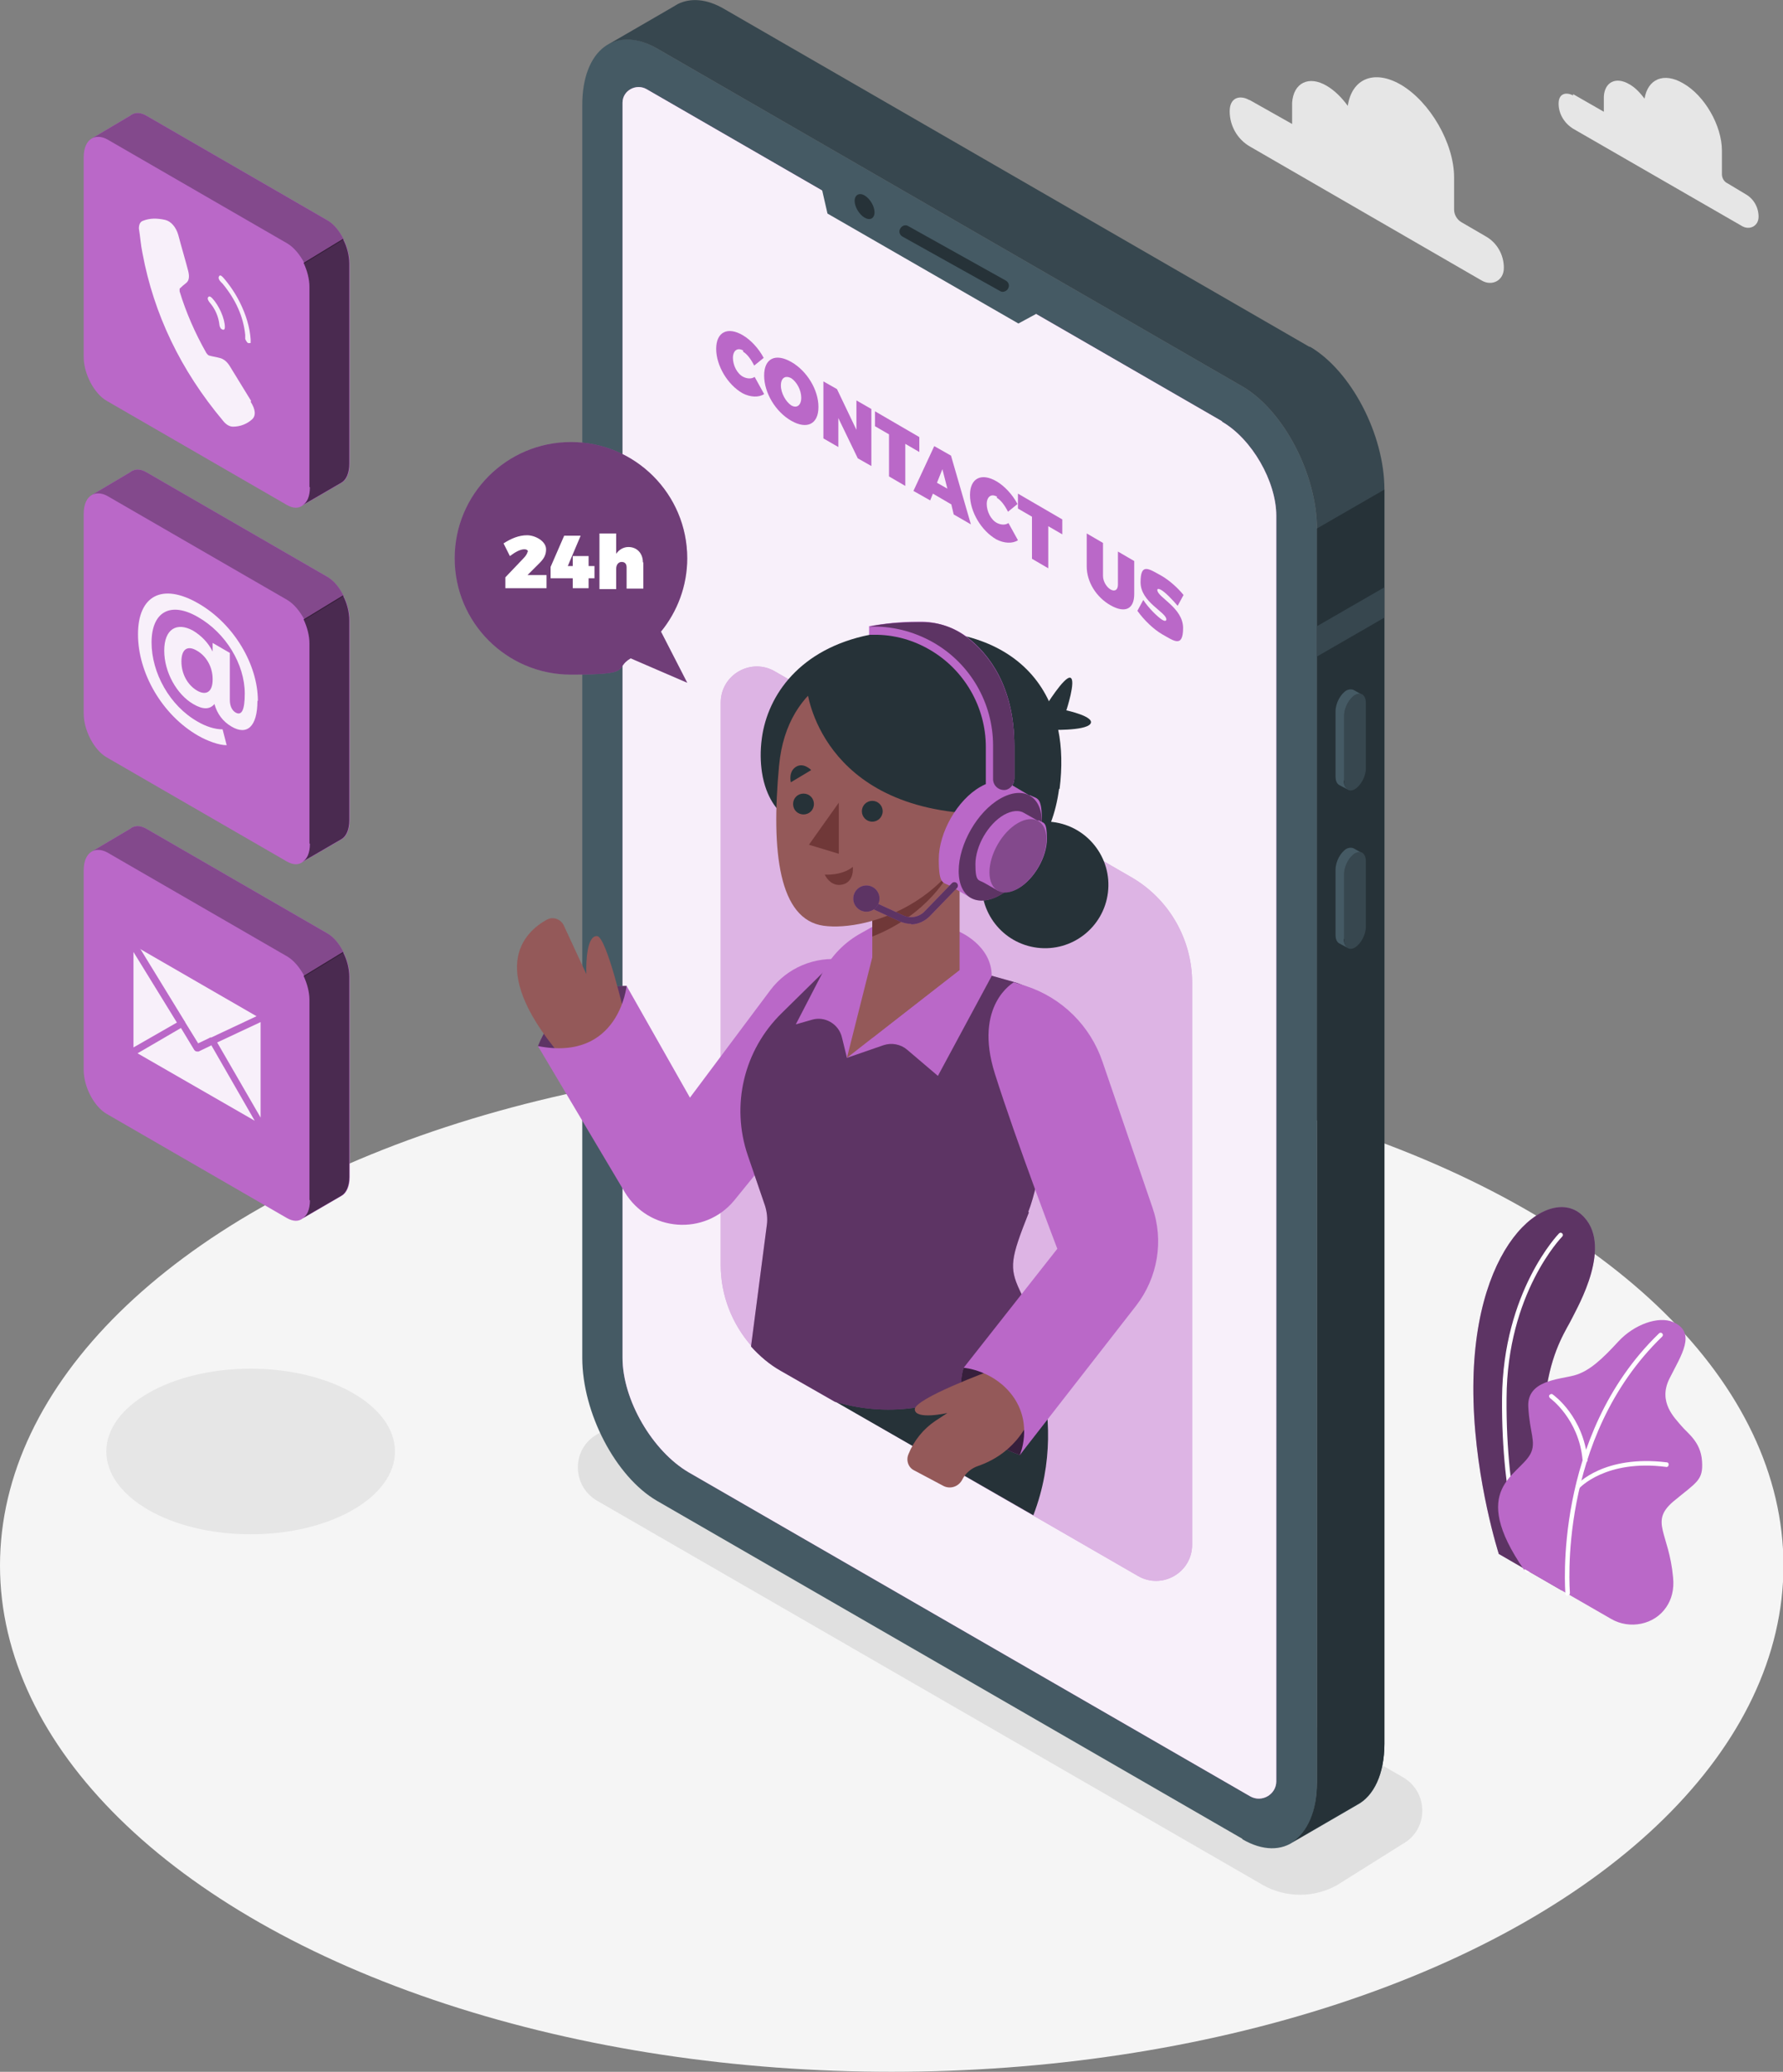 <?xml version="1.0" encoding="UTF-8"?>
<svg xmlns="http://www.w3.org/2000/svg" version="1.1" viewBox="0 0 394.1 457.9">
  <rect x="0" y="0" width="394.1" height="457.9" fill="#808080" stroke="none"/>
  <!-- Generator: Adobe Illustrator 29.3.1, SVG Export Plug-In . SVG Version: 2.1.0 Build 151)  -->
  <defs>
    <style>
      .st0 {
        fill: #ba68c8;
      }

      .st1 {
        fill: #e6e6e6;
      }

      .st2, .st3, .st4 {
        fill: #fff;
      }

      .st2, .st5 {
        opacity: .5;
      }

      .st3, .st6 {
        opacity: .9;
      }

      .st7 {
        fill: #263238;
      }

      .st8 {
        fill: #945959;
      }

      .st9 {
        fill: #37474f;
      }

      .st10 {
        opacity: .7;
      }

      .st11 {
        opacity: .4;
      }

      .st12 {
        opacity: .6;
      }

      .st13 {
        opacity: .3;
      }

      .st14 {
        fill: #f5f5f5;
      }

      .st15 {
        fill: #455a64;
      }

      .st16 {
        fill: #e0e0e0;
      }

      .st17 {
        fill: #703838;
      }
    </style>
  </defs>
  <g id="Floor">
    <ellipse class="st14" cx="197.1" cy="346" rx="197.1" ry="111.9"/>
  </g>
  <g id="Shadows">
    <path class="st16" d="M279.1,416.6l-147.1-84.9c-5.7-3.3-5.7-11.5,0-14.7l14.5-9.1c5.1-2.9,11.4-2.9,16.5,0l147.1,84.9c5.7,3.3,5.7,11.5,0,14.7l-14.5,9.1c-5.1,2.9-11.4,2.9-16.5,0Z"/>
    <ellipse class="st1" cx="55.4" cy="320.8" rx="31.9" ry="18.3"/>
  </g>
  <g id="Plants">
    <g>
      <g>
        <path class="st0" d="M331.2,343.4l14,8.1s-7.2-22.5-3.3-45.1c1.4-8.6,4.5-12.8,5.6-15.1,1.1-2.3,9.4-16.4,2-22.9-7.4-6.5-24.8,6.6-23.8,41.4.5,17.9,5.6,33.7,5.6,33.7Z"/>
        <path class="st5" d="M331.2,343.4l14,8.1s-7.2-22.5-3.3-45.1c1.4-8.6,4.5-12.8,5.6-15.1,1.1-2.3,9.4-16.4,2-22.9-7.4-6.5-24.8,6.6-23.8,41.4.5,17.9,5.6,33.7,5.6,33.7Z"/>
        <path class="st4" d="M337.7,347.6c-.2,0-.4-.1-.5-.3,0-.1-5.4-14.8-5.2-38.3.2-23.6,12.5-36.3,12.6-36.4.2-.2.5-.2.7,0,.2.2.2.5,0,.7-.1.1-12.2,12.5-12.3,35.7-.2,23.3,5.1,37.8,5.2,37.9,0,.3,0,.5-.3.6,0,0-.1,0-.2,0Z"/>
      </g>
      <g>
        <path class="st0" d="M337,346.8l19.1,11c4.1,2.4,9.6,1.3,12.2-2.6,1.1-1.6,1.8-3.8,1.5-6.6-.9-9.9-5.2-12.2,0-16.7,5.3-4.4,6.7-4.7,6.4-9-.3-4.3-3.2-6.1-4.6-7.8-1.4-1.7-5.2-5.2-2.6-10.4,2.6-5.2,6.1-10.2.8-12.5-3.2-1.4-8.6.5-12.1,4.3-3.5,3.8-6.4,6.6-9.8,7.5-3.4.9-10.4,1.1-10.1,6.9.3,5.8,1.8,7.8.5,10.4-2.6,4.9-13.9,7.6-1.4,25.7Z"/>
        <path class="st4" d="M346.5,352.7c-.3,0-.5-.2-.5-.5,0-.3-2.9-34.7,20.7-57.5.2-.2.5-.2.7,0,.2.2.2.5,0,.7-23.3,22.5-20.4,56.3-20.4,56.7,0,.3-.2.5-.5.5,0,0,0,0,0,0Z"/>
        <path class="st4" d="M350.3,323.2c-.3,0-.5-.2-.5-.5-.8-9.1-7.2-13.7-7.2-13.7-.2-.2-.3-.5-.1-.7.2-.2.5-.3.7-.1.3.2,6.8,4.9,7.7,14.5,0,.3-.2.5-.5.5,0,0,0,0,0,0Z"/>
        <path class="st4" d="M348.7,329.1c-.1,0-.2,0-.3-.1-.2-.2-.2-.5,0-.7.2-.3,6.1-6.8,20-5.1.3,0,.5.3.4.6,0,.3-.3.5-.6.4-13.3-1.7-19.1,4.7-19.1,4.7,0,.1-.2.2-.4.2Z"/>
      </g>
    </g>
  </g>
  <g id="Device">
    <g>
      <path class="st15" d="M274.6,406.4l-129.4-74.7c-9.1-5.3-16.5-19.4-16.5-31.6V23.2c0-12.2,7.4-17.8,16.5-12.5l129.4,74.7c9.1,5.3,16.5,19.4,16.5,31.6v277c0,12.2-7.4,17.8-16.5,12.5Z"/>
      <path class="st9" d="M289.5,76.7L160.1,2c-3.9-2.3-7.5-2.5-10.3-1.1h0s0,0,0,0c-.3.2-.7.4-1,.6l-14.5,8.4c2.9-1.7,6.7-1.6,10.9.8l129.4,74.7c9.1,5.3,16.5,19.4,16.5,31.6v277c0,6.4-2.1,11-5.4,13.2l14.3-8.3h0c3.6-1.9,6-6.7,6-13.5V108.2c0-12.2-7.4-26.3-16.5-31.6Z"/>
      <path class="st7" d="M291.1,116.9v277c0,6.4-2.1,11-5.4,13.2l14.3-8.3h0c3.6-1.9,6-6.7,6-13.5V108.2s0,0,0,0l-14.9,8.6s0,0,0,0Z"/>
      <polygon class="st9" points="306 129.8 291.1 138.4 291.1 145.1 306 136.5 306 129.8"/>
      <g>
        <path class="st9" d="M299.5,174.4h0c-1.3.8-2.4,0-2.4-1.8v-14.4c0-1.8,1.1-3.8,2.4-4.6h0c1.3-.8,2.4,0,2.4,1.8v14.4c0,1.8-1.1,3.8-2.4,4.6Z"/>
        <path class="st15" d="M297.1,172.6v-14.4c0-1.8,1.1-3.8,2.4-4.6.6-.3,1.1-.4,1.5-.1h0s-1.8-1-1.8-1h0c-.4-.2-1-.2-1.6.1-1.3.8-2.4,2.8-2.4,4.6v14.4c0,1,.3,1.6.8,1.9h0s1.9,1,1.9,1h0c-.5-.3-.9-1-.9-2Z"/>
      </g>
      <g>
        <path class="st9" d="M299.5,209.4h0c-1.3.8-2.4,0-2.4-1.8v-14.4c0-1.8,1.1-3.8,2.4-4.6h0c1.3-.8,2.4,0,2.4,1.8v14.4c0,1.8-1.1,3.8-2.4,4.6Z"/>
        <path class="st15" d="M297.1,207.6v-14.4c0-1.8,1.1-3.8,2.4-4.6.6-.3,1.1-.4,1.5-.1h0s-1.8-1-1.8-1h0c-.4-.2-1-.2-1.6.1-1.3.8-2.4,2.8-2.4,4.6v14.4c0,1,.3,1.6.8,1.9h0s1.9,1,1.9,1h0c-.5-.3-.9-1-.9-2Z"/>
      </g>
      <path class="st0" d="M270.1,93.1L142.9,19.7c-2.3-1.3-5.3.3-5.3,3v277.4c0,9.3,6.6,20.6,14.6,25.3l124.1,71.6c2.6,1.5,5.8-.4,5.8-3.3V114c0-7.6-5.4-17-12-20.8Z"/>
      <path class="st3" d="M270.1,93.1L142.9,19.7c-2.3-1.3-5.3.3-5.3,3v277.4c0,9.3,6.6,20.6,14.6,25.3l124.1,71.6c2.6,1.5,5.8-.4,5.8-3.3V114c0-7.6-5.4-17-12-20.8Z"/>
      <polygon class="st15" points="181 38.9 182.9 47.2 225.1 71.5 232.3 67.6 181 38.9"/>
      <g>
        <path class="st7" d="M193.3,46.9c0,1.4-1,1.9-2.2,1.2s-2.2-2.4-2.2-3.7,1-1.9,2.2-1.2c1.2.7,2.2,2.4,2.2,3.7Z"/>
        <path class="st7" d="M221.7,64.5c-.2,0-.4,0-.7-.2l-21.5-12c-.7-.4-.9-1.2-.5-1.8.4-.7,1.2-.9,1.8-.5l21.5,12c.7.4.9,1.2.5,1.8-.2.4-.7.7-1.2.7Z"/>
      </g>
    </g>
    <g>
      <path class="st0" d="M164.3,77.5c-1.3-.8-2.3,0-2.3,1.6s.9,3.5,2.3,4.2c.8.4,1.8.5,2.5,0l2.1,3.8c-1.2.8-3.1.7-4.8-.2-3.3-1.9-5.8-6.1-5.8-9.8s2.5-5,5.9-3c1.7,1,3.5,2.9,4.6,5l-2.1,1.7c-.7-1.4-1.6-2.6-2.5-3.1Z"/>
      <path class="st0" d="M180.9,90c0,3.7-2.5,5-6,3-3.5-2-6-6.2-6-10s2.5-5,6-3c3.5,2,6,6.2,6,9.9ZM172.6,85.2c0,1.7,1.1,3.6,2.3,4.4,1.2.7,2.2,0,2.2-1.7s-1-3.5-2.2-4.3c-1.3-.7-2.3-.1-2.3,1.6Z"/>
      <path class="st0" d="M185,86l4.3,9v-6.5l3.3,1.9v12.6l-3-1.7-4.3-8.9v6.4l-3.3-1.9v-12.6l3,1.7Z"/>
      <path class="st0" d="M203.2,96.6v3.3l-3.1-1.8v9.3l-3.6-2.1v-9.3l-3.1-1.8v-3.3l9.8,5.7Z"/>
      <path class="st0" d="M210.3,111.5l-4.1-2.4-.6,1.5-3.7-2.1,4.6-9.9,3.7,2.1,4.4,15.2-3.8-2.2-.5-2.1ZM209.4,108l-1.1-4.3-1.2,3,2.3,1.3Z"/>
      <path class="st0" d="M220.4,109.8c-1.3-.8-2.3,0-2.3,1.6s.9,3.5,2.3,4.2c.8.4,1.8.5,2.5,0l2.1,3.8c-1.2.8-3.1.7-4.8-.2-3.3-1.9-5.8-6.1-5.8-9.8s2.5-5,5.9-3c1.7,1,3.5,2.9,4.6,5l-2.1,1.7c-.7-1.4-1.6-2.6-2.5-3.1Z"/>
      <path class="st0" d="M234.8,114.8v3.3l-3.1-1.8v9.3l-3.6-2.1v-9.3l-3.1-1.8v-3.3l9.8,5.7Z"/>
      <path class="st0" d="M245.5,130.3c.9.5,1.6.1,1.6-1.1v-7.3l3.6,2.1v7.3c0,3.3-2,4.3-5.2,2.5-3.2-1.8-5.3-5.2-5.3-8.6v-7.3l3.6,2.1v7.3c0,1.2.8,2.5,1.7,3Z"/>
      <path class="st0" d="M256.5,130.3c-.4-.2-.7-.2-.7.1,0,1.6,5.7,3.9,5.7,8.4s-2.1,2.8-4.6,1.4c-1.9-1.1-4-3.1-5.5-5.2l1.3-2.4c1.1,1.7,3.1,3.7,4.2,4.4.5.3.9.3.9-.1,0-1.6-5.7-3.8-5.7-8.2s1.8-3,4.7-1.4c1.7,1,3.5,2.6,4.8,4.2l-1.3,2.4c-1.1-1.3-2.8-3.1-3.8-3.6Z"/>
    </g>
  </g>
  <g id="Speech_bubble">
    <g>
      <path class="st0" d="M146.1,139.6c3.6-4.4,5.8-10.1,5.8-16.2,0-14.2-11.5-25.7-25.7-25.7s-25.7,11.5-25.7,25.7,11.5,25.7,25.7,25.7,9.3-1.3,13.2-3.6l12.5,5.4-5.8-11.3Z"/>
      <path class="st11" d="M146.1,139.6c3.6-4.4,5.8-10.1,5.8-16.2,0-14.2-11.5-25.7-25.7-25.7s-25.7,11.5-25.7,25.7,11.5,25.7,25.7,25.7,9.3-1.3,13.2-3.6l12.5,5.4-5.8-11.3Z"/>
      <g>
        <path class="st4" d="M116.7,122c0-.4-.3-.6-.8-.6-.9,0-2,.6-3.2,1.5l-1.4-2.8c1.7-1.1,3.4-1.8,5.2-1.8s4.2,1.3,4.2,3.1-1,2.6-2.3,3.9l-1.8,1.8h4.2v2.9h-9.1v-2.4s4-4.2,4-4.2c.5-.5.9-1.1.9-1.5Z"/>
        <path class="st4" d="M128.3,118.5l-2.8,6.6h1.1v-2.2h3.5v2.2h1.3v2.7h-1.3v2.2h-3.5v-2.2h-4.9v-2.5l3-6.9h3.6Z"/>
        <path class="st4" d="M142.2,124.3v5.8h-3.7v-4.7c0-.8-.4-1.2-1.1-1.2s-1.2.6-1.2,1.5v4.5h-3.7v-12.3h3.7v4.5c.6-.9,1.6-1.5,2.7-1.5,1.9,0,3.2,1.4,3.2,3.4Z"/>
      </g>
    </g>
  </g>
  <g id="Character">
    <g>
      <path class="st0" d="M263.5,217.2v124.2c0,6.2-6.7,10-12,6.9l-66.9-38.6-11.9-6.8c-2.5-1.4-4.7-3.3-6.6-5.4-4.3-4.9-6.8-11.2-6.8-17.9v-124.3c0-6.2,6.7-10,12-6.9l78.8,45.5c8.3,4.8,13.4,13.7,13.4,23.3Z"/>
      <path class="st2" d="M263.5,217.2v124.2c0,6.2-6.7,10-12,6.9l-66.9-38.6-11.9-6.8c-2.5-1.4-4.7-3.3-6.6-5.4-4.3-4.9-6.8-11.2-6.8-17.9v-124.3c0-6.2,6.7-10,12-6.9l78.8,45.5c8.3,4.8,13.4,13.7,13.4,23.3Z"/>
      <g>
        <path class="st7" d="M224.9,290.7s12.5,20.8,3.5,44.2l-43.9-25.2,40.4-19Z"/>
        <g>
          <circle class="st7" cx="231" cy="195.7" r="14" transform="translate(8.6 401) rotate(-83)"/>
          <g>
            <path class="st7" d="M231,156.3s4.3-7,5.6-6.5c1.3.5-.9,7.2-.9,7.2,0,0,6.5,1.4,5.3,3-1.2,1.6-9.2,1.3-9.2,1.3l-.9-4.9Z"/>
            <path class="st7" d="M234.1,174.3c-3,22.5-22,22.5-22,22.5l-39.8-17.5s-3-2.6-3.9-8.7c-.3-2.1-.4-4.6,0-7.5,0,0,0,0,0,0,1.3-9.5,8.4-19.7,23.8-22.8,3.1-.6,6.5-1,10.3-1s3.4,0,5,.3c12,1.2,20.4,6.8,24.4,15.5.9,1.9,1.5,4,2,6.2.8,3.9.9,8.3.3,13.1Z"/>
          </g>
        </g>
        <g>
          <path class="st0" d="M138.5,217.9s-14.1-.5-19.6,13.3c0,0,6,4,13.9,0,7.9-4,5.7-13.3,5.7-13.3Z"/>
          <path class="st5" d="M138.5,217.9s-14.1-.5-19.6,13.3c0,0,6,4,13.9,0,7.9-4,5.7-13.3,5.7-13.3Z"/>
          <path class="st8" d="M138.1,224.5s-4-17.4-6.1-17.6c-2.2-.2-2.5,5.3-2.4,8.4l-5-10.8c-.7-1.4-2.4-2-3.8-1.2-5,2.8-13.8,11.1,4.7,31.8l12.5-10.6Z"/>
          <path class="st0" d="M189.3,212.5l-3-.4c-6.2-.8-12.3,1.8-16,6.7l-17.8,23.8-14-24.7s-1.7,16.8-19.6,13.3l19.2,32.3c5.3,8.8,17.7,9.7,24.2,1.8l16.4-20.2,10.5-32.6Z"/>
        </g>
        <path class="st0" d="M227.4,268c-4,10.1-4.4,12.1-2,17.2,2.5,5.1,4,11.6,4,11.6,0,0-18.5,20.8-44.9,13l-11.9-6.8c-2.5-1.4-4.7-3.3-6.6-5.4l3.5-26.9c.2-1.4,0-2.9-.4-4.2l-3.8-11.1c-3.8-11.1-.9-23.3,7.5-31.5l12.7-12.5,33.5,4.2,5,1.4c6.8,1.9,11.1,8.6,10.1,15.5-1.6,11.9-4.3,29-6.8,35.3Z"/>
        <path class="st5" d="M227.4,268c-4,10.1-4.4,12.1-2,17.2,2.5,5.1,4,11.6,4,11.6,0,0-18.5,20.8-44.9,13l-11.9-6.8c-2.5-1.4-4.7-3.3-6.6-5.4l3.5-26.9c.2-1.4,0-2.9-.4-4.2l-3.8-11.1c-3.8-11.1-.9-23.3,7.5-31.5l12.7-12.5,33.5,4.2,5,1.4c6.8,1.9,11.1,8.6,10.1,15.5-1.6,11.9-4.3,29-6.8,35.3Z"/>
        <path class="st0" d="M207.2,237.7l-6.7-5.7c-1.4-1.2-3.4-1.6-5.2-1l-8.1,2.8-1.1-4.5c-.7-3-3.8-4.8-6.7-3.9l-3.5,1,5.9-11.4c1.9-3.7,4.9-6.8,8.6-8.8l2.3-1.3,19.3,1s7.2,3,7.2,9.8l-11.9,22.1"/>
        <g>
          <polygon class="st8" points="212.1 214.4 192.8 229.4 192.8 181.5 212.1 181.5 212.1 214.4"/>
          <polygon class="st8" points="193.1 210.4 187.2 233.8 212 214.4 193.1 210.4"/>
        </g>
        <path class="st17" d="M192.8,207c7.4-2.9,15.2-8.6,19.3-18.4v-7.1h-19.3v25.4Z"/>
        <path class="st8" d="M196.9,146c-7.3,0-22.9,4.1-24.7,23.2-1.8,19.2,0,34,9.8,35.4s32.8-5.7,35.9-30.5c3.1-24.8-13.9-28.2-21.1-28.2Z"/>
        <polygon class="st17" points="185.4 177.4 185.4 188.7 178.8 186.7 185.4 177.4"/>
        <g>
          <circle class="st7" cx="192.8" cy="179.3" r="2.3"/>
          <path class="st7" d="M179.9,177.7c0,1.3-1,2.3-2.3,2.3s-2.3-1-2.3-2.3,1-2.3,2.3-2.3,2.3,1,2.3,2.3Z"/>
          <path class="st7" d="M174.8,172.9l4.5-2.7s-1.7-1.8-3.4-.7-1.1,3.4-1.1,3.4Z"/>
        </g>
        <path class="st17" d="M182.3,193.3s3.7.3,6.2-1.7c0,0,.4,3.3-2.3,3.9-2.7.6-3.9-2.2-3.9-2.2Z"/>
        <path class="st7" d="M178.4,152.6s2.8,26.5,38.7,27.3c0,0,10.9-26.3-10.6-34.8-21.5-8.5-28.1,7.5-28.1,7.5Z"/>
        <g>
          <g>
            <path class="st0" d="M227.7,175.9h0s0,0,0,0c0,0,0,0,0,0l-4.4-2.6h0c-1.7-1-4-.9-6.6.6-5.1,2.9-9.2,10.1-9.2,16s1,5,2.7,6h0s4.3,2.5,4.3,2.5c0,0,.2,0,.3.1h.1c0,0,0,0,0,0,1.6.8,3.8.6,6.2-.8,5.1-2.9,9.2-10.1,9.2-16s-1-5-2.7-6Z"/>
            <path class="st0" d="M230.3,181.8c0,5.9-4.1,13.1-9.2,16-5.1,2.9-9.2.6-9.2-5.3s4.1-13.1,9.2-16c5.1-2.9,9.2-.6,9.2,5.3Z"/>
            <path class="st5" d="M230.3,181.8c0,5.9-4.1,13.1-9.2,16-5.1,2.9-9.2.6-9.2-5.3s4.1-13.1,9.2-16c5.1-2.9,9.2-.6,9.2,5.3Z"/>
            <path class="st0" d="M229.4,181.4h0s0,0,0,0c0,0,0,0,0,0l-3-1.7h0c-1.1-.7-2.7-.6-4.5.4-3.5,2-6.3,6.9-6.3,10.9s.7,3.4,1.9,4.1h0s3,1.7,3,1.7c0,0,.1,0,.2,0h.1c0,0,0,0,0,0,1.1.5,2.6.4,4.3-.5,3.5-2,6.3-6.9,6.3-10.9s-.7-3.4-1.8-4.1Z"/>
            <path class="st0" d="M231.3,185.5c0,4-2.8,8.9-6.3,10.9-3.5,2-6.3.4-6.3-3.6s2.8-8.9,6.3-10.9c3.5-2,6.3-.4,6.3,3.6Z"/>
            <path class="st13" d="M231.3,185.5c0,4-2.8,8.9-6.3,10.9-3.5,2-6.3.4-6.3-3.6s2.8-8.9,6.3-10.9c3.5-2,6.3-.4,6.3,3.6Z"/>
          </g>
          <path class="st0" d="M213.9,140.9c-2.9-2.2-6.4-3.4-10-3.5-.3,0-.6,0-.9,0-4,0-7.6.4-10.9,1,.7,0,1.3,0,2,0h-2v1.9h1.9c4,.1,7.9,1.2,11.5,3.3,7.6,4.4,12.4,12.6,12.4,21.5v7.9c0,1.3,1.1,2.3,2.4,2.2,0,0,.2,0,.2,0l2-.6h0c-.1,0-.3,0-.4,0,1.2-.1,2.1-1.3,2.1-2.5v-7.3c0-13.2-5.7-20.3-10.3-23.9Z"/>
          <g>
            <path class="st0" d="M201.4,204.2c-.8,0-1.6-.2-2.4-.5l-6.3-2.9c-.4-.2-.5-.6-.4-1,.2-.4.6-.5,1-.4l6.3,2.9c1.6.8,3.6.4,4.8-.9l6-6.2c.3-.3.8-.3,1.1,0,.3.3.3.8,0,1.1l-6,6.2c-1.1,1.1-2.6,1.8-4.1,1.8Z"/>
            <path class="st5" d="M201.4,204.2c-.8,0-1.6-.2-2.4-.5l-6.3-2.9c-.4-.2-.5-.6-.4-1,.2-.4.6-.5,1-.4l6.3,2.9c1.6.8,3.6.4,4.8-.9l6-6.2c.3-.3.8-.3,1.1,0,.3.3.3.8,0,1.1l-6,6.2c-1.1,1.1-2.6,1.8-4.1,1.8Z"/>
            <path class="st0" d="M194.4,198.6c0,1.6-1.3,2.9-2.9,2.9s-2.9-1.3-2.9-2.9,1.3-2.9,2.9-2.9,2.9,1.3,2.9,2.9Z"/>
            <path class="st5" d="M194.4,198.6c0,1.6-1.3,2.9-2.9,2.9s-2.9-1.3-2.9-2.9,1.3-2.9,2.9-2.9,2.9,1.3,2.9,2.9Z"/>
          </g>
          <path class="st0" d="M224.2,164.8v7.3c0,1.2-.9,2.4-2.1,2.5-1.4.1-2.6-1-2.6-2.4v-7.4c0-9.4-5-18.1-13.2-22.8-4.4-2.5-9.3-3.7-14.2-3.5,3.3-.7,6.9-1,10.9-1s.6,0,.9,0c3.6,0,7.1,1.2,10,3.5,4.6,3.6,10.3,10.7,10.3,23.9Z"/>
          <path class="st5" d="M224.2,164.8v7.3c0,1.2-.9,2.4-2.1,2.5-1.4.1-2.6-1-2.6-2.4v-7.4c0-9.4-5-18.1-13.2-22.8-4.4-2.5-9.3-3.7-14.2-3.5,3.3-.7,6.9-1,10.9-1s.6,0,.9,0c3.6,0,7.1,1.2,10,3.5,4.6,3.6,10.3,10.7,10.3,23.9Z"/>
        </g>
        <path class="st0" d="M213,302.3s-4.8,13.3,12.5,19.3c0,0,5.7-8.3,0-15.1s-12.5-4.2-12.5-4.2Z"/>
        <path class="st10" d="M213,302.3s-4.8,13.3,12.5,19.3c0,0,5.7-8.3,0-15.1s-12.5-4.2-12.5-4.2Z"/>
        <path class="st8" d="M219,302.9s-16.9,6.2-16.8,8.6,7.2.8,7.2.8l-2.6,1.7c-2.7,1.8-4.8,4.4-6,7.4h0c-.6,1.4,0,3,1.3,3.6l6.4,3.4c1.5.8,3.4.2,4.2-1.4h0c.7-1.4,2-2.5,3.5-3,3.5-1.2,10-4.5,12.6-13.6l-9.8-7.5Z"/>
        <path class="st0" d="M224.1,217.1s-9,5-4.2,20.2c4.8,15.2,13.8,38.7,13.8,38.7l-20.7,26.3s6.9.5,11.1,6.6c4.2,6.2,1.3,12.7,1.3,12.7l25.7-33c4.8-6.2,6.2-14.4,3.6-21.8l-11-32.1c-2.7-8-9-14.2-17-16.8l-2.6-.8Z"/>
      </g>
    </g>
  </g>
  <g id="Icons">
    <g>
      <g>
        <g>
          <path class="st0" d="M72.2,127.4l-39.8-23c-1.2-.7-2.3-.8-3.2-.3h0s0,0,0,0c-.1,0-.2.1-.3.2l-8.6,5.1s0,0,0,0c-1.1.6-1.8,2.1-1.8,4.1v44.2c0,3.7,2.3,8.1,5.1,9.7l39.8,23c1.4.8,2.6.8,3.5.1,0,0,0,0,0,0l8.6-5h0c1.1-.6,1.8-2.1,1.8-4.2v-44.2c0-3.7-2.3-8.1-5.1-9.7Z"/>
          <path class="st0" d="M75.9,131.6c-.9-1.8-2.2-3.4-3.7-4.2l-39.8-23c-1.2-.7-2.3-.8-3.2-.3h0s0,0,0,0c-.1,0-.2.1-.3.2l-8.6,5.1c.9-.5,2.1-.5,3.4.2l39.8,23c1.5.9,2.8,2.5,3.8,4.4h0l8.7-5.3Z"/>
          <path class="st0" d="M68.5,186.5c0,2-.6,3.4-1.7,4l8.6-5h0c1.1-.6,1.8-2.1,1.8-4.2v-44.2c0-1.8-.5-3.8-1.4-5.5l-8.7,5.3h0c.8,1.7,1.3,3.6,1.3,5.3v44.2Z"/>
          <path class="st13" d="M75.9,131.6c-.9-1.8-2.2-3.4-3.7-4.2l-39.8-23c-1.2-.7-2.3-.8-3.2-.3h0s0,0,0,0c-.1,0-.2.1-.3.2l-8.6,5.1c.9-.5,2.1-.5,3.4.2l39.8,23c1.5.9,2.8,2.5,3.8,4.4h0l8.7-5.3Z"/>
          <path class="st12" d="M68.5,186.5c0,2-.6,3.4-1.7,4l8.6-5h0c1.1-.6,1.8-2.1,1.8-4.2v-44.2c0-1.8-.5-3.8-1.4-5.5l-8.7,5.3h0c.8,1.7,1.3,3.6,1.3,5.3v44.2Z"/>
        </g>
        <path class="st0" d="M56.9,154.9c0,5.7-2.3,7.7-5.7,5.7-1.9-1.1-3.2-2.8-3.8-5-1,1.2-2.5,1.3-4.7,0-3.6-2.1-6.4-7-6.4-11.8s2.8-6.4,6.4-4.4c1.8,1.1,3.3,2.6,4.3,4.6v-1.9l3.8,2.2v10.4c0,1.5.6,2.4,1.3,2.8,1.3.7,2-.5,2-4.2,0-6.5-4.2-13.4-10.3-16.9-6.2-3.6-10.3-1.1-10.3,5.6s4,14,10.2,17.5c1.7,1,3.7,1.7,5.5,1.7l.9,3.5c-1.7,0-4.2-.9-6.3-2.1-8-4.6-13.3-13.9-13.3-22.4s5.3-11.5,13.4-6.8c7.8,4.5,13.1,13.5,13.1,21.5ZM47,150.1c0-2.8-1.5-5.2-3.5-6.3-2-1.2-3.4-.4-3.4,2.4s1.4,5.2,3.4,6.4c2,1.2,3.5.4,3.5-2.4Z"/>
        <g class="st6">
          <path class="st4" d="M56.9,154.9c0,5.7-2.3,7.7-5.7,5.7-1.9-1.1-3.2-2.8-3.8-5-1,1.2-2.5,1.3-4.7,0-3.6-2.1-6.4-7-6.4-11.8s2.8-6.4,6.4-4.4c1.8,1.1,3.3,2.6,4.3,4.6v-1.9l3.8,2.2v10.4c0,1.5.6,2.4,1.3,2.8,1.3.7,2-.5,2-4.2,0-6.5-4.2-13.4-10.3-16.9-6.2-3.6-10.3-1.1-10.3,5.6s4,14,10.2,17.5c1.7,1,3.7,1.7,5.5,1.7l.9,3.5c-1.7,0-4.2-.9-6.3-2.1-8-4.6-13.3-13.9-13.3-22.4s5.3-11.5,13.4-6.8c7.8,4.5,13.1,13.5,13.1,21.5ZM47,150.1c0-2.8-1.5-5.2-3.5-6.3-2-1.2-3.4-.4-3.4,2.4s1.4,5.2,3.4,6.4c2,1.2,3.5.4,3.5-2.4Z"/>
        </g>
      </g>
      <g>
        <g>
          <path class="st0" d="M72.2,206.2l-39.8-23c-1.2-.7-2.3-.8-3.2-.3h0c-.1,0-.2.1-.3.2l-8.6,5.1s0,0,0,0c-1.1.6-1.8,2.1-1.8,4.1v44.2c0,3.7,2.3,8.1,5.1,9.7l39.8,23c1.4.8,2.6.8,3.5.1,0,0,0,0,0,0l8.6-5h0c1.1-.6,1.8-2.1,1.8-4.2v-44.2c0-3.7-2.3-8.1-5.1-9.7Z"/>
          <path class="st0" d="M75.9,210.4c-.9-1.8-2.2-3.4-3.7-4.2l-39.8-23c-1.2-.7-2.3-.8-3.2-.3h0c-.1,0-.2.1-.3.2l-8.6,5.1c.9-.5,2.1-.5,3.4.2l39.8,23c1.5.9,2.8,2.5,3.8,4.4h0l8.7-5.3Z"/>
          <path class="st0" d="M68.5,265.3c0,2-.6,3.4-1.7,4l8.6-5h0c1.1-.6,1.8-2.1,1.8-4.2v-44.2c0-1.8-.5-3.8-1.4-5.5l-8.7,5.3h0c.8,1.7,1.3,3.6,1.3,5.3v44.2Z"/>
          <path class="st13" d="M75.9,210.4c-.9-1.8-2.2-3.4-3.7-4.2l-39.8-23c-1.2-.7-2.3-.8-3.2-.3h0c-.1,0-.2.1-.3.2l-8.6,5.1c.9-.5,2.1-.5,3.4.2l39.8,23c1.5.9,2.8,2.5,3.8,4.4h0l8.7-5.3Z"/>
          <path class="st12" d="M68.5,265.3c0,2-.6,3.4-1.7,4l8.6-5h0c1.1-.6,1.8-2.1,1.8-4.2v-44.2c0-1.8-.5-3.8-1.4-5.5l-8.7,5.3h0c.8,1.7,1.3,3.6,1.3,5.3v44.2Z"/>
        </g>
        <g>
          <polygon class="st0" points="39.1 226 29.5 210.4 29.5 231.5 39.1 226"/>
          <polygon class="st0" points="48 230.4 57.6 247 57.6 225.9 48 230.4"/>
          <path class="st0" d="M31,209.7l9.8,16s0,0,.1.1c0,0,0,0,0,.1l2.9,4.7,2.5-1.2s0,0,.1-.1c.1,0,.2,0,.3,0l10-4.7-25.8-14.9Z"/>
          <path class="st0" d="M46.6,231.1l-2.7,1.3c-.1,0-.2,0-.3,0-.3,0-.5-.1-.7-.4l-2.9-4.8-9.6,5.6,25.9,14.9-9.6-16.7Z"/>
        </g>
        <g class="st6">
          <polygon class="st4" points="39.1 226 29.5 210.4 29.5 231.5 39.1 226"/>
          <polygon class="st4" points="48 230.4 57.6 247 57.6 225.9 48 230.4"/>
          <path class="st4" d="M31,209.7l9.8,16s0,0,.1.1c0,0,0,0,0,.1l2.9,4.7,2.5-1.2s0,0,.1-.1c.1,0,.2,0,.3,0l10-4.7-25.8-14.9Z"/>
          <path class="st4" d="M46.6,231.1l-2.7,1.3c-.1,0-.2,0-.3,0-.3,0-.5-.1-.7-.4l-2.9-4.8-9.6,5.6,25.9,14.9-9.6-16.7Z"/>
        </g>
      </g>
      <g>
        <g>
          <path class="st0" d="M72.2,48.6l-39.8-23c-1.2-.7-2.3-.8-3.2-.3h0s0,0,0,0c-.1,0-.2.1-.3.2l-8.6,5.1s0,0,0,0c-1.1.6-1.8,2.1-1.8,4.1v44.2c0,3.7,2.3,8.1,5.1,9.7l39.8,23c1.4.8,2.6.8,3.5.1,0,0,0,0,0,0l8.6-5h0c1.1-.6,1.8-2.1,1.8-4.2v-44.2c0-3.7-2.3-8.1-5.1-9.7Z"/>
          <path class="st0" d="M75.9,52.8c-.9-1.8-2.2-3.4-3.7-4.2l-39.8-23c-1.2-.7-2.3-.8-3.2-.3h0s0,0,0,0c-.1,0-.2.1-.3.2l-8.6,5.1c.9-.5,2.1-.5,3.4.2l39.8,23c1.5.9,2.8,2.5,3.8,4.4h0l8.7-5.3Z"/>
          <path class="st0" d="M68.5,107.7c0,2-.6,3.4-1.7,4l8.6-5h0c1.1-.6,1.8-2.1,1.8-4.2v-44.2c0-1.8-.5-3.8-1.4-5.5l-8.7,5.3h0c.8,1.7,1.3,3.6,1.3,5.3v44.2Z"/>
          <path class="st13" d="M75.9,52.8c-.9-1.8-2.2-3.4-3.7-4.2l-39.8-23c-1.2-.7-2.3-.8-3.2-.3h0s0,0,0,0c-.1,0-.2.1-.3.2l-8.6,5.1c.9-.5,2.1-.5,3.4.2l39.8,23c1.5.9,2.8,2.5,3.8,4.4h0l8.7-5.3Z"/>
          <path class="st12" d="M68.5,107.7c0,2-.6,3.4-1.7,4l8.6-5h0c1.1-.6,1.8-2.1,1.8-4.2v-44.2c0-1.8-.5-3.8-1.4-5.5l-8.7,5.3h0c.8,1.7,1.3,3.6,1.3,5.3v44.2Z"/>
        </g>
        <g>
          <path class="st0" d="M55.5,88.6c-1.5-2.5-3.1-5-4.6-7.5-.7-1.2-1.5-1.8-2.4-2-.7-.2-1.5-.3-2.2-.5-.2,0-.5-.3-.7-.6-2.5-4.4-4.5-9-5.9-13.6,0-.2,0-.5,0-.6.5-.5,1-.9,1.5-1.3.6-.5.7-1.4.4-2.6-.7-2.7-1.5-5.3-2.2-8-.5-1.7-1.6-3-2.9-3.3-1.8-.4-3.4-.4-4.9.2-.6.2-.9.8-.9,1.7.3,1.8.4,3.6.8,5.5,2.5,13.4,8.4,25.8,17.8,37,.7.9,1.5,1.3,2.2,1.3,1.6,0,3.1-.6,4.2-1.6.9-.8.8-2.2-.3-3.9Z"/>
          <path class="st0" d="M55.4,75c-.2-2.7-1-5.4-2.4-8.2-1-2-2.3-3.9-3.7-5.5-.4-.4-.7-.6-.9-.2-.2.3,0,.8.4,1.2.1.1.3.3.4.4,2.9,3.5,4.6,7.3,5,11.3,0,.3,0,.6,0,.9.1.3.4.8.6.9.2.1.4,0,.6,0,0-.4,0-.6,0-.8Z"/>
          <path class="st0" d="M46.3,66.8c1.3,1.5,2,3.2,2.2,5,0,.3.2.6.3.8.6.5.9.3.9-.3,0-1.9-1.3-4.8-2.8-6.4-.4-.4-.7-.5-.9-.2-.2.3,0,.7.3,1.1Z"/>
        </g>
        <g class="st6">
          <g>
            <path class="st4" d="M55.5,88.6c-1.5-2.5-3.1-5-4.6-7.5-.7-1.2-1.5-1.8-2.4-2-.7-.2-1.5-.3-2.2-.5-.2,0-.5-.3-.7-.6-2.5-4.4-4.5-9-5.9-13.6,0-.2,0-.5,0-.6.5-.5,1-.9,1.5-1.3.6-.5.7-1.4.4-2.6-.7-2.7-1.5-5.3-2.2-8-.5-1.7-1.6-3-2.9-3.3-1.8-.4-3.4-.4-4.9.2-.6.2-.9.8-.9,1.7.3,1.8.4,3.6.8,5.5,2.5,13.4,8.4,25.8,17.8,37,.7.9,1.5,1.3,2.2,1.3,1.6,0,3.1-.6,4.2-1.6.9-.8.8-2.2-.3-3.9Z"/>
            <path class="st4" d="M55.4,75c-.2-2.7-1-5.4-2.4-8.2-1-2-2.3-3.9-3.7-5.5-.4-.4-.7-.6-.9-.2-.2.3,0,.8.4,1.2.1.1.3.3.4.4,2.9,3.5,4.6,7.3,5,11.3,0,.3,0,.6,0,.9.1.3.4.8.6.9.2.1.4,0,.6,0,0-.4,0-.6,0-.8Z"/>
            <path class="st4" d="M46.3,66.8c1.3,1.5,2,3.2,2.2,5,0,.3.2.6.3.8.6.5.9.3.9-.3,0-1.9-1.3-4.8-2.8-6.4-.4-.4-.7-.5-.9-.2-.2.3,0,.7.3,1.1Z"/>
          </g>
        </g>
      </g>
    </g>
  </g>
  <g id="Clouds">
    <path class="st1" d="M276.2,22.1l9.4,5.3v-3.3c0-.2,0-.5,0-.7s0-.5,0-.7h0c0,0,0,0,0,0,.3-4.4,3.7-6.1,7.7-3.7,1.7,1,3.3,2.6,4.6,4.4.9-6,5.8-8.1,11.7-4.7,6.5,3.8,11.8,13,11.8,20.5v7.1c0,1.1.6,2.2,1.6,2.8l5.5,3.2c2.4,1.4,3.9,4,3.9,6.9s-2.7,4.1-4.9,2.8l-51.2-29.6c-2.8-1.6-4.5-4.6-4.5-7.8s2.4-3.6,4.3-2.5Z"/>
    <path class="st1" d="M347.7,20.8l6.8,3.9v-2.4c0-.2,0-.3,0-.5s0-.3,0-.5h0c0,0,0,0,0,0,.2-3.2,2.7-4.4,5.6-2.7,1.3.7,2.4,1.9,3.4,3.2.7-4.3,4.2-5.9,8.5-3.4,4.8,2.7,8.6,9.4,8.6,14.9v5.2c0,.8.4,1.6,1.2,2l4,2.4c1.8,1,2.9,2.9,2.9,5s-2,3-3.6,2.1l-37.3-21.5c-2-1.2-3.3-3.3-3.3-5.6s1.7-2.6,3.2-1.8Z"/>
  </g>
</svg>